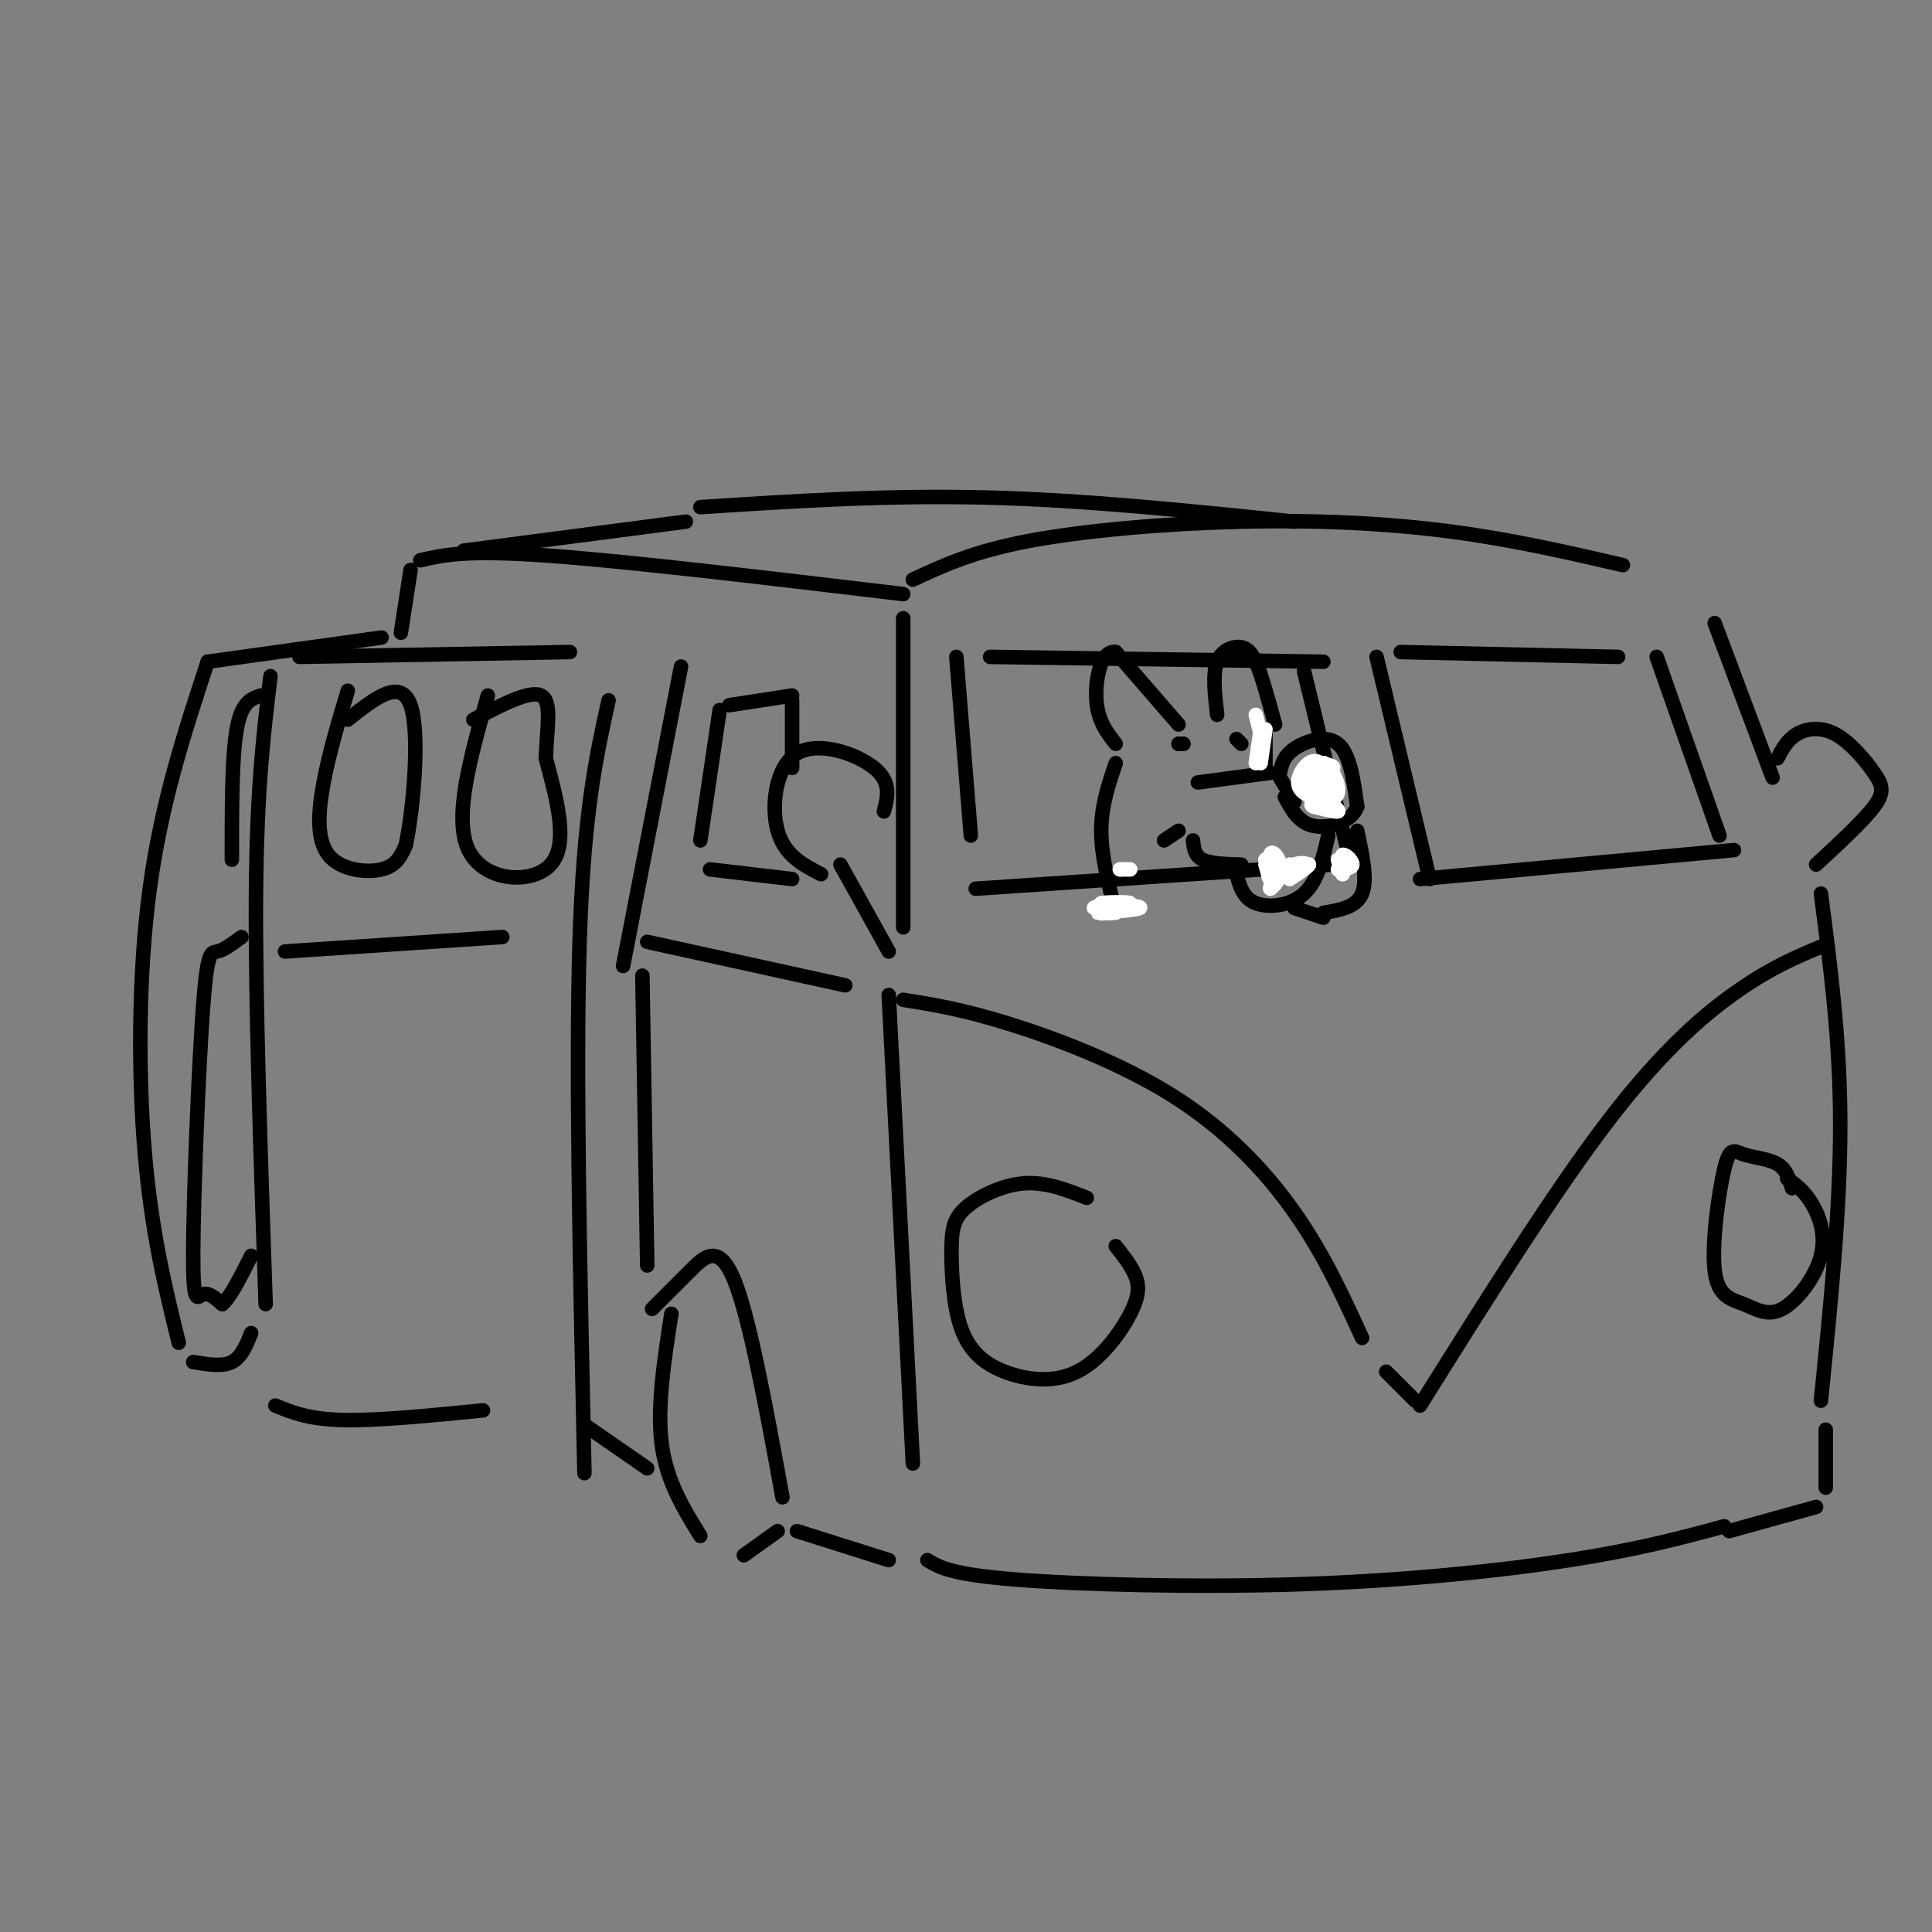 <svg viewBox='0 0 400 400' version='1.1' xmlns='http://www.w3.org/2000/svg' xmlns:xlink='http://www.w3.org/1999/xlink'><rect x="0" y="0" width="400" height="400" fill="#808080" stroke="none"/><g fill='none' stroke='#000000' stroke-width='3' stroke-linecap='round' stroke-linejoin='round'><path d='M225,248c-4.230,-1.673 -8.461,-3.346 -13,-3c-4.539,0.346 -9.388,2.712 -12,5c-2.612,2.288 -2.987,4.498 -3,9c-0.013,4.502 0.335,11.297 2,16c1.665,4.703 4.645,7.313 9,9c4.355,1.687 10.085,2.452 15,0c4.915,-2.452 9.016,-8.122 11,-12c1.984,-3.878 1.853,-5.965 1,-8c-0.853,-2.035 -2.426,-4.017 -4,-6'/><path d='M198,136c0.000,0.000 3.000,37.000 3,37'/><path d='M202,184c0.000,0.000 74.000,-5.000 74,-5'/><path d='M270,139c0.000,0.000 9.000,37.000 9,37'/><path d='M205,136c0.000,0.000 69.000,1.000 69,1'/><path d='M285,136c0.000,0.000 11.000,46.000 11,46'/><path d='M294,182c0.000,0.000 65.000,-6.000 65,-6'/><path d='M343,136c0.000,0.000 13.000,37.000 13,37'/><path d='M290,135c0.000,0.000 45.000,1.000 45,1'/><path d='M355,129c0.000,0.000 12.000,32.000 12,32'/><path d='M368,157c1.008,-1.907 2.016,-3.815 4,-5c1.984,-1.185 4.944,-1.648 8,0c3.056,1.648 6.207,5.405 8,8c1.793,2.595 2.226,4.027 0,7c-2.226,2.973 -7.113,7.486 -12,12'/><path d='M377,185c2.000,15.250 4.000,30.500 4,48c0.000,17.500 -2.000,37.250 -4,57'/><path d='M184,206c0.000,0.000 5.000,97.000 5,97'/><path d='M192,323c2.411,1.470 4.821,2.940 18,4c13.179,1.060 37.125,1.708 59,1c21.875,-0.708 41.679,-2.774 56,-5c14.321,-2.226 23.161,-4.613 32,-7'/><path d='M378,296c0.000,0.000 0.000,12.000 0,12'/><path d='M376,312c0.000,0.000 -18.000,5.000 -18,5'/><path d='M371,246c-0.571,-1.953 -1.141,-3.906 -3,-5c-1.859,-1.094 -5.006,-1.328 -7,-2c-1.994,-0.672 -2.836,-1.781 -4,3c-1.164,4.781 -2.649,15.451 -2,21c0.649,5.549 3.431,5.976 6,7c2.569,1.024 4.926,2.646 8,1c3.074,-1.646 6.866,-6.558 8,-11c1.134,-4.442 -0.390,-8.412 -2,-11c-1.610,-2.588 -3.305,-3.794 -5,-5'/><path d='M377,196c-5.044,2.111 -10.089,4.222 -17,9c-6.911,4.778 -15.689,12.222 -27,27c-11.311,14.778 -25.156,36.889 -39,59'/><path d='M187,207c6.113,0.976 12.226,1.952 22,5c9.774,3.048 23.208,8.167 34,15c10.792,6.833 18.940,15.381 25,24c6.060,8.619 10.030,17.310 14,26'/><path d='M287,284c0.000,0.000 6.000,6.000 6,6'/><path d='M187,128c0.000,0.000 0.000,64.000 0,64'/><path d='M189,120c6.232,-2.911 12.464,-5.821 24,-8c11.536,-2.179 28.375,-3.625 44,-4c15.625,-0.375 30.036,0.321 43,2c12.964,1.679 24.482,4.339 36,7'/><path d='M187,123c-28.667,-3.417 -57.333,-6.833 -74,-8c-16.667,-1.167 -21.333,-0.083 -26,1'/><path d='M85,118c0.000,0.000 -2.000,13.000 -2,13'/><path d='M183,168c0.792,-3.042 1.583,-6.083 -2,-9c-3.583,-2.917 -11.542,-5.708 -16,-3c-4.458,2.708 -5.417,10.917 -4,16c1.417,5.083 5.208,7.042 9,9'/><path d='M174,179c0.000,0.000 10.000,18.000 10,18'/><path d='M134,195c0.000,0.000 41.000,9.000 41,9'/><path d='M141,138c0.000,0.000 -12.000,62.000 -12,62'/><path d='M164,144c0.000,0.000 -13.000,2.000 -13,2'/><path d='M149,147c0.000,0.000 -4.000,27.000 -4,27'/><path d='M147,180c0.000,0.000 17.000,2.000 17,2'/><path d='M164,145c0.000,0.000 0.000,14.000 0,14'/><path d='M133,202c0.000,0.000 1.000,60.000 1,60'/><path d='M135,271c2.600,-2.600 5.200,-5.200 8,-8c2.800,-2.800 5.800,-5.800 9,2c3.200,7.800 6.600,26.400 10,45'/><path d='M165,317c0.000,0.000 19.000,6.000 19,6'/><path d='M139,272c-1.500,9.667 -3.000,19.333 -2,27c1.000,7.667 4.500,13.333 8,19'/><path d='M154,322c0.000,0.000 7.000,-5.000 7,-5'/><path d='M134,304c0.000,0.000 -13.000,-9.000 -13,-9'/><path d='M56,140c-1.417,11.667 -2.833,23.333 -3,45c-0.167,21.667 0.917,53.333 2,85'/><path d='M57,291c3.417,1.417 6.833,2.833 14,3c7.167,0.167 18.083,-0.917 29,-2'/><path d='M126,145c-2.583,11.667 -5.167,23.333 -6,50c-0.833,26.667 0.083,68.333 1,110'/><path d='M62,136c0.000,0.000 56.000,-1.000 56,-1'/><path d='M72,143c-1.929,6.452 -3.857,12.905 -5,19c-1.143,6.095 -1.500,11.833 1,15c2.500,3.167 7.857,3.762 11,3c3.143,-0.762 4.071,-2.881 5,-5'/><path d='M84,175c1.578,-7.356 3.022,-23.244 1,-29c-2.022,-5.756 -7.511,-1.378 -13,3'/><path d='M101,144c-3.600,12.689 -7.200,25.378 -4,32c3.200,6.622 13.200,7.178 17,3c3.800,-4.178 1.400,-13.089 -1,-22'/><path d='M113,157c0.244,-6.533 1.356,-11.867 -1,-13c-2.356,-1.133 -8.178,1.933 -14,5'/><path d='M59,197c0.000,0.000 45.000,-3.000 45,-3'/><path d='M43,137c-4.800,14.600 -9.600,29.200 -12,47c-2.400,17.800 -2.400,38.800 -1,55c1.400,16.200 4.200,27.600 7,39'/><path d='M40,282c3.000,0.500 6.000,1.000 8,0c2.000,-1.000 3.000,-3.500 4,-6'/><path d='M50,194c-1.844,1.356 -3.687,2.711 -5,3c-1.313,0.289 -2.094,-0.490 -3,12c-0.906,12.490 -1.936,38.247 -2,50c-0.064,11.753 0.839,9.501 2,9c1.161,-0.501 2.581,0.750 4,2'/><path d='M46,270c1.667,-1.333 3.833,-5.667 6,-10'/><path d='M43,137c0.000,0.000 36.000,-5.000 36,-5'/><path d='M54,144c-2.000,0.667 -4.000,1.333 -5,7c-1.000,5.667 -1.000,16.333 -1,27'/><path d='M96,114c0.000,0.000 46.000,-6.000 46,-6'/><path d='M145,105c19.250,-1.250 38.500,-2.500 59,-2c20.500,0.500 42.250,2.750 64,5'/><path d='M244,154c0.000,0.000 1.000,0.000 1,0'/><path d='M245,154c0.000,0.000 -0.500,0.000 -1,0'/><path d='M256,153c0.000,0.000 1.000,1.000 1,1'/><path d='M248,162c0.000,0.000 15.000,-2.000 15,-2'/><path d='M265,160c0.356,-1.711 0.711,-3.422 3,-5c2.289,-1.578 6.511,-3.022 9,-1c2.489,2.022 3.244,7.511 4,13'/><path d='M281,167c-1.111,3.178 -5.889,4.622 -9,4c-3.111,-0.622 -4.556,-3.311 -6,-6'/><path d='M265,161c0.000,0.000 3.000,5.000 3,5'/><path d='M262,159c0.000,0.000 0.000,-8.000 0,-8'/><path d='M244,150c0.000,0.000 -13.000,-15.000 -13,-15'/><path d='M231,135c-3.089,-0.511 -4.311,5.711 -4,10c0.311,4.289 2.156,6.644 4,9'/><path d='M252,148c-0.489,-4.244 -0.978,-8.489 0,-11c0.978,-2.511 3.422,-3.289 5,-3c1.578,0.289 2.289,1.644 3,3'/><path d='M260,137c1.167,2.667 2.583,7.833 4,13'/><path d='M231,158c-1.500,4.417 -3.000,8.833 -3,14c0.000,5.167 1.500,11.083 3,17'/><path d='M241,174c0.000,0.000 3.000,-2.000 3,-2'/><path d='M247,174c0.167,1.583 0.333,3.167 2,4c1.667,0.833 4.833,0.917 8,1'/><path d='M256,181c0.689,2.489 1.378,4.978 4,6c2.622,1.022 7.178,0.578 10,-2c2.822,-2.578 3.911,-7.289 5,-12'/><path d='M281,172c1.083,5.083 2.167,10.167 1,13c-1.167,2.833 -4.583,3.417 -8,4'/><path d='M274,190c0.000,0.000 -6.000,-2.000 -6,-2'/></g>
<g fill='none' stroke='#ffffff' stroke-width='3' stroke-linecap='round' stroke-linejoin='round'><path d='M262,179c0.417,1.500 0.833,3.000 1,3c0.167,0.000 0.083,-1.500 0,-3'/><path d='M263,179c-0.222,0.333 -0.778,2.667 0,3c0.778,0.333 2.889,-1.333 5,-3'/><path d='M268,179c1.333,-0.500 2.167,-0.250 3,0'/><path d='M271,179c-0.167,0.500 -2.083,1.750 -4,3'/><path d='M267,179c-1.833,2.500 -3.667,5.000 -4,5c-0.333,0.000 0.833,-2.500 2,-5'/><path d='M265,179c-0.226,-1.643 -1.792,-3.250 -2,-2c-0.208,1.250 0.940,5.357 1,6c0.060,0.643 -0.970,-2.179 -2,-5'/><path d='M262,178c0.000,-0.333 1.000,1.333 2,3'/><path d='M277,178c0.417,1.583 0.833,3.167 1,3c0.167,-0.167 0.083,-2.083 0,-4'/><path d='M278,177c0.578,-0.222 2.022,1.222 2,2c-0.022,0.778 -1.511,0.889 -3,1'/><path d='M272,160c1.778,-0.844 3.556,-1.689 4,0c0.444,1.689 -0.444,5.911 -1,6c-0.556,0.089 -0.778,-3.956 -1,-8'/><path d='M274,158c0.844,-0.057 3.456,3.800 3,6c-0.456,2.200 -3.978,2.744 -5,1c-1.022,-1.744 0.456,-5.777 2,-6c1.544,-0.223 3.156,3.365 3,5c-0.156,1.635 -2.078,1.318 -4,1'/><path d='M273,165c-1.182,-1.189 -2.137,-4.661 -1,-6c1.137,-1.339 4.367,-0.544 4,0c-0.367,0.544 -4.329,0.839 -5,2c-0.671,1.161 1.951,3.189 3,3c1.049,-0.189 0.524,-2.594 0,-5'/><path d='M274,159c-0.480,-1.256 -1.679,-1.896 -3,-1c-1.321,0.896 -2.763,3.329 -2,5c0.763,1.671 3.730,2.582 5,1c1.270,-1.582 0.842,-5.657 0,-6c-0.842,-0.343 -2.098,3.045 -2,5c0.098,1.955 1.549,2.478 3,3'/><path d='M275,166c1.133,0.956 2.467,1.844 2,2c-0.467,0.156 -2.733,-0.422 -5,-1'/><path d='M272,167c-0.833,-0.333 -0.417,-0.667 0,-1'/><path d='M262,151c0.000,0.000 -1.000,7.000 -1,7'/><path d='M261,151c0.000,0.000 -1.000,7.000 -1,7'/><path d='M261,152c0.000,0.000 -1.000,-4.000 -1,-4'/><path d='M234,180c0.000,0.000 -2.000,0.000 -2,0'/><path d='M232,180c-0.333,0.000 -0.167,0.000 0,0'/><path d='M231,189c-2.333,0.089 -4.667,0.178 -3,0c1.667,-0.178 7.333,-0.622 8,-1c0.667,-0.378 -3.667,-0.689 -8,-1'/><path d='M228,187c0.571,-0.226 6.000,-0.292 6,0c0.000,0.292 -5.429,0.940 -7,1c-1.571,0.060 0.714,-0.470 3,-1'/></g>
</svg>